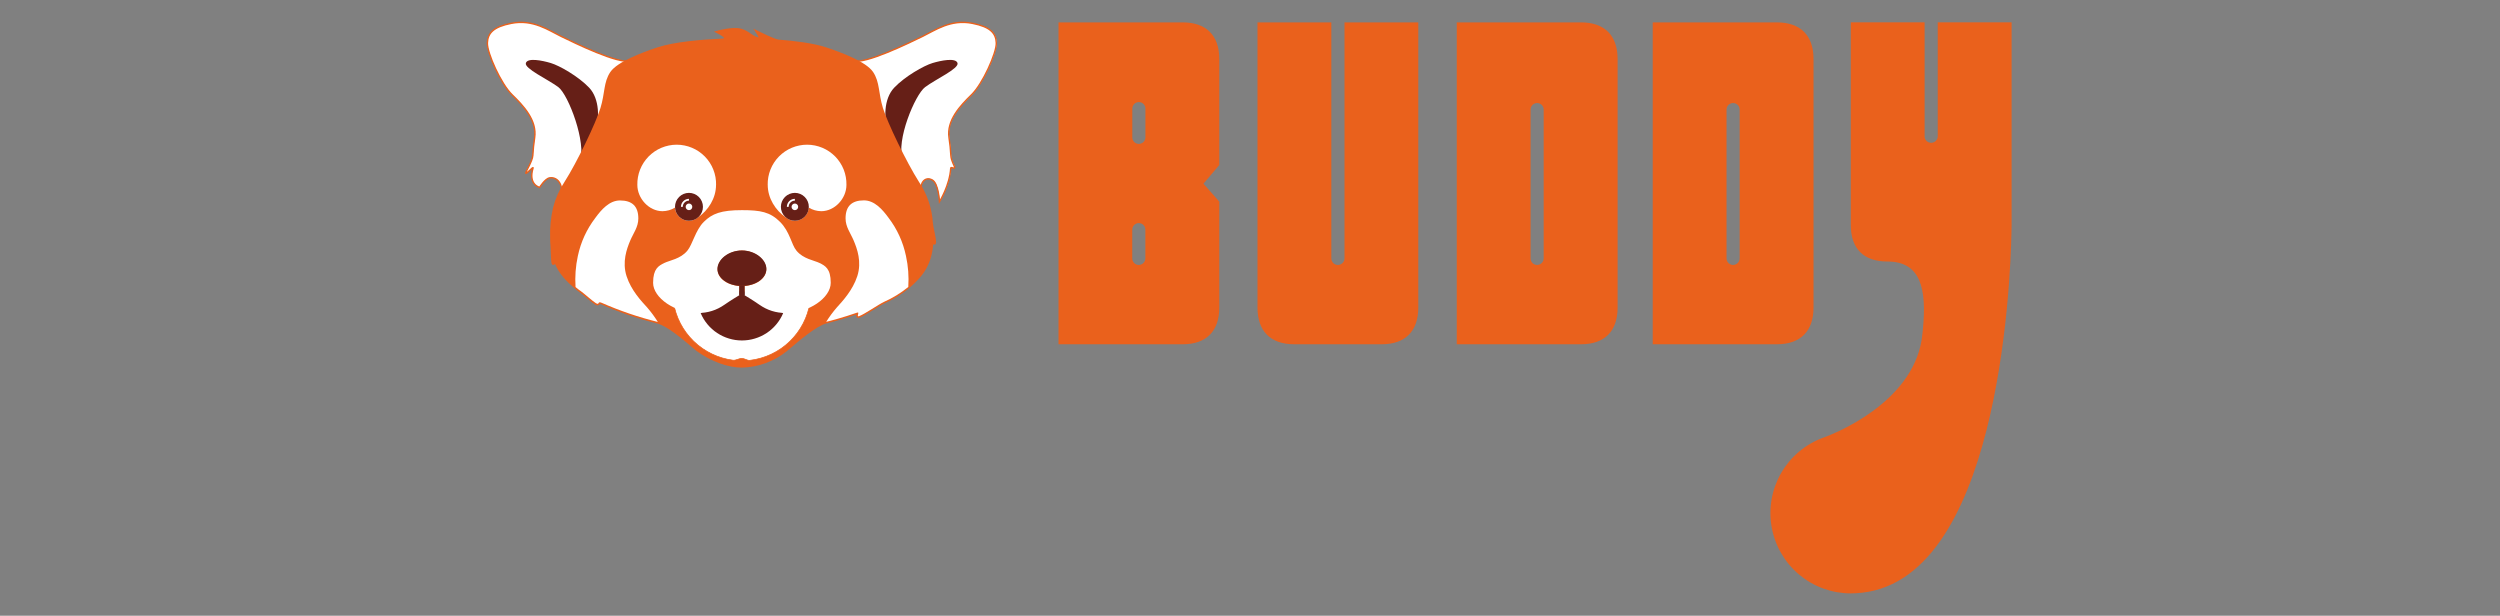 <svg xmlns="http://www.w3.org/2000/svg" xmlns:xlink="http://www.w3.org/1999/xlink" width="942" viewBox="0 0 706.5 174" height="232" preserveAspectRatio="xMidYMid meet"><rect x="0" y="0" width="706.5" height="174" fill="#808080" stroke="none"/><defs><clipPath id="10cdc6fb33"><path d="M 235 5.961 L 288 5.961 L 288 63 L 235 63 Z M 235 5.961 " clip-rule="nonzero"></path></clipPath><clipPath id="fa9f1ae015"><path d="M 137.531 6 L 179 6 L 179 56 L 137.531 56 Z M 137.531 6 " clip-rule="nonzero"></path></clipPath><clipPath id="453a7fd185"><path d="M 137.531 5.961 L 184 5.961 L 184 62 L 137.531 62 Z M 137.531 5.961 " clip-rule="nonzero"></path></clipPath><clipPath id="bef5cc5a63"><path d="M 144 5.961 L 276 5.961 L 276 115 L 144 115 Z M 144 5.961 " clip-rule="nonzero"></path></clipPath><clipPath id="7e0d244279"><path d="M 500 6 L 568.477 6 L 568.477 167.844 L 500 167.844 Z M 500 6 " clip-rule="nonzero"></path></clipPath></defs><path fill="#ffffff" d="M 241.223 17.156 C 244.508 18.25 257.133 12.051 260.746 10.301 C 264.359 8.551 268.73 5.379 274.855 6.586 C 279.965 7.59 281.535 9.355 281.645 12.121 C 281.754 14.887 277.812 23.695 274.652 26.754 C 271.496 29.816 267.527 34 268.277 38.918 C 268.566 40.828 268.668 41.98 268.793 43.922 C 268.895 45.488 269.855 46.867 269.855 47.285 C 269.855 47.891 268.758 46.977 268.758 47.496 C 268.469 52.371 265.578 56.969 265.578 56.969 C 265.578 56.969 265.305 51.832 263.555 50.848 C 261.363 49.605 259.57 52 260.691 54.992 " fill-opacity="1" fill-rule="nonzero"></path><g clip-path="url(#10cdc6fb33)"><path stroke-linecap="butt" transform="matrix(0.547, 0, 0, 0.547, 137.53, 6.118)" fill="none" stroke-linejoin="miter" d="M 189.45 20.192 C 195.452 22.193 218.518 10.853 225.12 7.652 C 231.722 4.451 239.708 -1.351 250.898 0.857 C 260.233 2.693 263.102 5.923 263.302 10.982 C 263.502 16.04 256.301 32.153 250.527 37.748 C 244.761 43.35 237.51 51.002 238.88 59.998 C 239.408 63.492 239.594 65.6 239.822 69.151 C 240.007 72.017 241.763 74.539 241.763 75.303 C 241.763 76.411 239.758 74.739 239.758 75.689 C 239.23 84.607 233.948 93.017 233.948 93.017 C 233.948 93.017 233.449 83.621 230.251 81.82 C 226.248 79.548 222.972 83.928 225.02 89.401 " stroke="#ea611c" stroke-width="0.74" stroke-opacity="1" stroke-miterlimit="10"></path></g><g clip-path="url(#fa9f1ae015)"><path fill="#ffffff" d="M 178.152 17.156 C 174.867 18.25 162.246 12.051 158.637 10.301 C 155.023 8.551 150.664 5.387 144.52 6.586 C 139.414 7.59 137.84 9.355 137.73 12.133 C 137.621 14.91 141.562 23.703 144.723 26.766 C 147.879 29.828 151.848 34 151.098 38.918 C 150.809 40.828 150.711 41.98 150.582 43.922 C 150.484 45.488 148.582 48.465 148.582 48.879 C 148.582 49.488 150.875 46.691 150.637 47.496 C 149.23 52.172 152.504 52.926 152.504 52.926 C 152.504 52.926 154.039 50.426 155.352 50.234 C 157.852 49.863 159.477 52.695 158.355 55.703 " fill-opacity="1" fill-rule="nonzero"></path></g><g clip-path="url(#453a7fd185)"><path stroke-linecap="butt" transform="matrix(0.547, 0, 0, 0.547, 137.53, 6.118)" fill="none" stroke-linejoin="miter" d="M 74.219 20.192 C 68.217 22.193 45.157 10.853 38.563 7.652 C 31.961 4.451 23.997 -1.337 12.77 0.857 C 3.443 2.693 0.566 5.923 0.367 11.003 C 0.167 16.083 7.368 32.167 13.142 37.769 C 18.908 43.371 26.159 51.002 24.789 59.998 C 24.261 63.492 24.082 65.6 23.847 69.151 C 23.668 72.017 20.193 77.461 20.193 78.219 C 20.193 79.333 24.382 74.217 23.947 75.689 C 21.377 84.242 27.358 85.621 27.358 85.621 C 27.358 85.621 30.163 81.048 32.561 80.698 C 37.128 80.019 40.097 85.2 38.049 90.702 " stroke="#ea611c" stroke-width="0.74" stroke-opacity="1" stroke-miterlimit="10"></path></g><path fill="#661f17" d="M 250.965 36.551 C 249.801 33.855 249.664 27.98 252.699 24.781 C 255.738 21.582 261.07 18.555 263.531 17.816 C 265.996 17.078 270.102 16.258 270.594 17.816 C 271.086 19.375 264.43 22.375 261.438 24.617 C 258.594 26.746 253.133 39.809 255.137 45.125 Z M 250.965 36.551 " fill-opacity="1" fill-rule="nonzero"></path><path fill="#661f17" d="M 168.23 36.551 C 169.395 33.855 169.531 27.98 166.496 24.781 C 163.457 21.582 158.125 18.555 155.664 17.816 C 153.199 17.078 149.094 16.258 148.609 17.816 C 148.121 19.375 154.766 22.375 157.781 24.617 C 160.629 26.746 165.855 40.5 163.855 45.812 Z M 168.23 36.551 " fill-opacity="1" fill-rule="nonzero"></path><path fill="#ea611c" d="M 197.117 98.809 C 193.074 95.359 188.766 91.703 185.871 90.973 C 180.422 89.625 175.133 87.816 169.996 85.551 C 168.766 85.004 169.527 86.316 168.422 85.688 C 167.641 85.238 164.941 82.84 164.258 82.363 C 163.688 81.969 163.141 81.543 162.613 81.09 C 160.469 79.211 158.297 77.188 157.027 73.906 C 156.773 73.285 156.441 75 156.266 74.273 C 156.09 73.547 156.074 70.305 155.984 69.418 C 155.922 68.723 155.883 67.988 155.883 67.23 C 155.793 64.379 156.062 61.562 156.688 58.781 C 157.363 56.184 158.441 53.77 159.922 51.531 C 163.426 46.062 168.789 34.891 170.098 30.633 C 171.406 26.371 170.973 23.32 172.832 20.578 C 174.695 17.832 181.477 15.254 185.859 13.797 C 190.68 12.195 198.492 11.574 203.84 11.328 C 207.25 11.176 202.926 9.043 202.926 9.043 C 202.926 9.043 207.102 7.879 209.367 8.496 C 211.633 9.113 212.426 10.641 214.648 11.07 C 215.504 11.238 214.102 9.129 214.102 9.129 C 214.102 9.129 218.926 11.508 219.969 11.586 C 224.617 11.941 229.82 12.59 233.43 13.77 C 237.809 15.227 244.59 17.801 246.457 20.551 C 248.32 23.301 247.879 26.34 249.191 30.605 C 250.504 34.867 255.898 46.027 259.398 51.531 C 261.734 55.008 263.035 58.836 263.309 63.012 C 263.41 64.336 264.211 67.051 264.211 68.551 C 264.211 69.047 263.434 68.195 263.406 68.66 C 263.008 75.297 259.832 78.355 256.723 81.086 C 254.613 82.809 252.312 84.219 249.82 85.32 C 248.219 86.082 244.434 88.738 242.781 89.367 C 241.887 89.707 243.102 88.066 242.234 88.363 C 238.219 89.75 234.73 90.664 233.477 90.969 C 230.582 91.676 225.781 95.801 222.23 98.805 C 220.453 100.254 218.488 101.375 216.336 102.164 C 214.184 102.957 211.961 103.379 209.668 103.43 C 205.941 103.43 201.285 101.789 197.117 98.797 " fill-opacity="1" fill-rule="nonzero"></path><g clip-path="url(#bef5cc5a63)"><path stroke-linecap="butt" transform="matrix(0.547, 0, 0, 0.547, 137.53, 6.118)" fill="none" stroke-linejoin="miter" d="M 108.868 169.55 C 101.481 163.241 93.609 156.553 88.321 155.216 C 78.365 152.751 68.702 149.443 59.317 145.299 C 57.069 144.298 58.461 146.699 56.441 145.549 C 55.013 144.727 50.082 140.34 48.833 139.468 C 47.791 138.747 46.792 137.968 45.828 137.139 C 41.91 133.702 37.942 130.001 35.623 123.999 C 35.159 122.863 34.552 125.999 34.231 124.67 C 33.91 123.341 33.881 117.411 33.717 115.789 C 33.603 114.517 33.532 113.174 33.532 111.787 C 33.367 106.571 33.86 101.42 35.002 96.332 C 36.236 91.58 38.206 87.165 40.911 83.07 C 47.313 73.067 57.112 52.631 59.502 44.843 C 61.893 37.048 61.101 31.467 64.498 26.451 C 67.903 21.428 80.292 16.712 88.3 14.047 C 97.107 11.117 111.38 9.981 121.151 9.531 C 127.381 9.252 119.481 5.351 119.481 5.351 C 119.481 5.351 127.11 3.222 131.249 4.351 C 135.389 5.48 136.837 8.273 140.898 9.059 C 142.461 9.367 139.899 5.508 139.899 5.508 C 139.899 5.508 148.713 9.86 150.619 10.003 C 159.111 10.653 168.618 11.839 175.212 13.997 C 183.212 16.662 195.602 21.371 199.013 26.401 C 202.418 31.431 201.611 36.99 204.009 44.793 C 206.407 52.589 216.263 73.003 222.658 83.07 C 226.926 89.43 229.302 96.432 229.802 104.07 C 229.987 106.493 231.45 111.459 231.45 114.202 C 231.45 115.11 230.03 113.552 229.98 114.403 C 229.252 126.542 223.45 132.137 217.769 137.132 C 213.915 140.283 209.712 142.862 205.158 144.877 C 202.232 146.271 195.317 151.129 192.298 152.28 C 190.663 152.901 192.883 149.9 191.299 150.443 C 183.962 152.98 177.589 154.652 175.298 155.209 C 170.009 156.503 161.238 164.048 154.751 169.543 C 151.504 172.194 147.914 174.244 143.981 175.688 C 140.049 177.138 135.988 177.91 131.799 178.003 C 124.997 178.003 116.483 175.002 108.868 169.55 Z M 108.868 169.55 " stroke="#ea611c" stroke-width="1.48" stroke-opacity="1" stroke-miterlimit="10"></path></g><path stroke-linecap="butt" transform="matrix(0.547, 0, 0, 0.547, 137.53, 6.118)" fill-opacity="1" fill="#ffffff" fill-rule="nonzero" stroke-linejoin="miter" d="M 96.507 144.999 C 96.807 146.899 97.256 148.764 97.856 150.586 C 98.455 152.416 99.198 154.18 100.075 155.888 C 100.96 157.596 101.974 159.218 103.123 160.761 C 104.272 162.305 105.528 163.748 106.905 165.084 C 108.29 166.427 109.76 167.642 111.337 168.75 C 112.915 169.85 114.563 170.815 116.297 171.651 C 118.025 172.487 119.816 173.18 121.657 173.723 C 123.499 174.273 125.376 174.666 127.281 174.909 C 128.758 175.088 130.279 173.987 131.799 173.987 C 133.319 173.987 134.568 175.109 135.917 174.988 C 137.844 174.766 139.742 174.387 141.612 173.851 C 143.475 173.323 145.287 172.644 147.036 171.815 C 148.792 170.986 150.469 170.022 152.067 168.921 C 153.666 167.821 155.158 166.599 156.556 165.248 C 157.955 163.905 159.233 162.455 160.396 160.904 C 161.559 159.346 162.587 157.71 163.479 155.988 C 164.378 154.266 165.128 152.487 165.727 150.643 C 166.334 148.8 166.783 146.914 167.083 144.999 " stroke="#ea611c" stroke-width="0.36" stroke-opacity="1" stroke-miterlimit="10"></path><path fill="#661f17" d="M 198.016 88.508 C 198.5 89.652 199.141 90.699 199.934 91.652 C 200.73 92.609 201.645 93.43 202.68 94.113 C 203.715 94.797 204.828 95.32 206.02 95.676 C 207.207 96.035 208.422 96.215 209.664 96.215 C 210.91 96.215 212.125 96.035 213.312 95.676 C 214.504 95.32 215.617 94.797 216.652 94.113 C 217.688 93.43 218.602 92.609 219.398 91.652 C 220.191 90.699 220.832 89.652 221.316 88.508 C 221.316 88.508 213.934 82.66 213.723 82.609 C 213.516 82.562 205.672 82.105 205.672 82.105 Z M 198.016 88.508 " fill-opacity="1" fill-rule="nonzero"></path><path fill="#ffffff" d="M 216.953 52.254 C 216.938 51.512 216.996 50.777 217.125 50.051 C 217.254 49.32 217.457 48.613 217.73 47.926 C 218 47.234 218.34 46.582 218.742 45.961 C 219.145 45.34 219.605 44.766 220.125 44.234 C 220.641 43.707 221.207 43.234 221.82 42.816 C 222.434 42.402 223.082 42.047 223.762 41.762 C 224.445 41.477 225.152 41.258 225.879 41.113 C 226.605 40.965 227.336 40.891 228.078 40.891 C 228.82 40.891 229.555 40.965 230.281 41.113 C 231.004 41.258 231.711 41.477 232.395 41.762 C 233.078 42.047 233.723 42.402 234.336 42.816 C 234.949 43.234 235.516 43.707 236.035 44.234 C 236.551 44.766 237.012 45.34 237.414 45.961 C 237.816 46.582 238.156 47.234 238.43 47.926 C 238.699 48.613 238.902 49.32 239.031 50.051 C 239.164 50.777 239.219 51.512 239.203 52.254 C 239.203 56.078 235.918 59.684 232.086 59.684 C 230.816 59.664 229.637 59.328 228.551 58.664 C 228.523 59.168 228.402 59.645 228.191 60.102 C 227.98 60.559 227.691 60.957 227.328 61.305 C 226.961 61.648 226.547 61.918 226.078 62.102 C 225.609 62.289 225.125 62.383 224.621 62.383 C 224.051 62.383 223.5 62.266 222.98 62.027 C 222.676 61.863 222.387 61.684 222.109 61.48 C 219.148 59.465 216.961 56.016 216.961 52.242 " fill-opacity="1" fill-rule="nonzero"></path><path fill="#ffffff" d="M 202.363 52.254 C 202.379 51.512 202.32 50.777 202.191 50.051 C 202.059 49.32 201.859 48.613 201.586 47.926 C 201.316 47.234 200.977 46.582 200.574 45.961 C 200.172 45.34 199.711 44.766 199.191 44.234 C 198.676 43.707 198.109 43.234 197.496 42.816 C 196.883 42.398 196.234 42.047 195.551 41.762 C 194.871 41.477 194.164 41.258 193.438 41.113 C 192.711 40.965 191.977 40.891 191.238 40.891 C 190.496 40.891 189.762 40.965 189.035 41.113 C 188.309 41.258 187.605 41.477 186.922 41.762 C 186.238 42.047 185.59 42.398 184.977 42.816 C 184.367 43.234 183.801 43.707 183.281 44.234 C 182.766 44.766 182.305 45.34 181.898 45.961 C 181.496 46.582 181.16 47.234 180.887 47.926 C 180.617 48.613 180.414 49.32 180.285 50.051 C 180.152 50.777 180.098 51.512 180.113 52.254 C 180.113 56.078 183.398 59.684 187.227 59.684 C 188.496 59.664 189.676 59.328 190.758 58.664 C 190.785 59.168 190.906 59.648 191.117 60.102 C 191.332 60.559 191.621 60.961 191.984 61.305 C 192.352 61.652 192.77 61.918 193.234 62.105 C 193.703 62.289 194.191 62.383 194.695 62.383 C 195.266 62.383 195.812 62.262 196.336 62.027 C 196.637 61.863 196.926 61.684 197.199 61.48 C 200.16 59.465 202.352 56.016 202.352 52.242 " fill-opacity="1" fill-rule="nonzero"></path><path fill="#661f17" d="M 190.758 58.453 C 190.758 57.93 190.855 57.426 191.059 56.941 C 191.258 56.461 191.543 56.031 191.91 55.664 C 192.281 55.293 192.707 55.008 193.191 54.805 C 193.676 54.605 194.176 54.504 194.699 54.504 C 195.223 54.504 195.727 54.605 196.211 54.805 C 196.695 55.004 197.121 55.289 197.492 55.656 C 197.863 56.027 198.148 56.453 198.348 56.938 C 198.551 57.418 198.652 57.922 198.652 58.445 C 198.652 58.969 198.551 59.469 198.352 59.953 C 198.152 60.438 197.867 60.863 197.496 61.234 C 197.125 61.602 196.699 61.887 196.215 62.09 C 195.73 62.289 195.227 62.387 194.703 62.387 C 194.445 62.387 194.188 62.363 193.934 62.312 C 193.68 62.262 193.434 62.188 193.195 62.09 C 192.957 61.992 192.727 61.871 192.512 61.727 C 192.297 61.582 192.098 61.422 191.914 61.238 C 191.73 61.055 191.566 60.855 191.422 60.641 C 191.281 60.426 191.156 60.199 191.059 59.961 C 190.961 59.723 190.883 59.473 190.836 59.219 C 190.785 58.969 190.758 58.711 190.758 58.453 " fill-opacity="1" fill-rule="nonzero"></path><path fill="#ffffff" d="M 193.77 58.453 C 193.77 58.195 193.859 57.973 194.043 57.793 C 194.227 57.609 194.445 57.516 194.703 57.516 C 194.965 57.516 195.184 57.609 195.367 57.793 C 195.551 57.973 195.641 58.195 195.641 58.453 C 195.641 58.711 195.551 58.93 195.367 59.113 C 195.184 59.297 194.965 59.387 194.703 59.387 C 194.445 59.387 194.227 59.297 194.043 59.113 C 193.859 58.93 193.77 58.711 193.77 58.453 " fill-opacity="1" fill-rule="nonzero"></path><path fill="#ffffff" d="M 194.703 56.188 C 194.402 56.188 194.113 56.246 193.836 56.359 C 193.559 56.477 193.316 56.641 193.102 56.852 C 192.891 57.062 192.727 57.309 192.609 57.586 C 192.496 57.863 192.438 58.152 192.438 58.453 L 192.953 58.453 C 192.953 58.219 192.996 57.996 193.086 57.781 C 193.176 57.566 193.301 57.379 193.465 57.215 C 193.629 57.051 193.82 56.926 194.035 56.836 C 194.25 56.746 194.473 56.703 194.703 56.703 Z M 194.703 56.188 " fill-opacity="1" fill-rule="nonzero"></path><path fill="#ffffff" d="M 209.668 70.801 C 205.836 70.801 202.777 73.535 202.777 76.137 C 202.777 78.566 205.438 80.582 208.914 80.824 L 208.914 83.438 C 208.914 83.438 206.641 84.781 204.738 86.109 C 202.496 87.68 200.004 88.461 197.266 88.453 C 190.766 88.453 184.566 84.18 184.566 79.922 C 184.566 75.906 186.148 75.109 187.703 74.332 C 189.258 73.559 192.285 73.203 194.238 70.855 C 195.727 69.07 196.531 65.055 198.891 62.707 C 201.25 60.355 203.816 59.387 209.668 59.387 C 214.914 59.387 217.617 59.883 220.441 62.707 C 223.266 65.527 223.605 69.07 225.094 70.855 C 227.047 73.203 230.066 73.559 231.629 74.332 C 233.188 75.109 234.766 75.906 234.766 79.922 C 234.766 84.18 228.566 88.453 222.066 88.453 C 219.328 88.461 216.836 87.68 214.594 86.109 C 212.691 84.781 210.426 83.438 210.426 83.438 L 210.426 80.824 C 213.898 80.582 216.555 78.566 216.555 76.137 C 216.555 73.551 213.473 70.801 209.668 70.801 " fill-opacity="1" fill-rule="nonzero"></path><path fill="#661f17" d="M 228.574 58.453 C 228.574 57.93 228.477 57.426 228.273 56.941 C 228.074 56.461 227.789 56.031 227.422 55.664 C 227.051 55.293 226.625 55.008 226.141 54.805 C 225.656 54.605 225.156 54.504 224.633 54.504 C 224.109 54.504 223.605 54.605 223.121 54.805 C 222.637 55.004 222.211 55.289 221.84 55.656 C 221.469 56.027 221.184 56.453 220.98 56.938 C 220.781 57.418 220.68 57.922 220.68 58.445 C 220.68 58.969 220.781 59.469 220.98 59.953 C 221.18 60.438 221.465 60.863 221.836 61.234 C 222.207 61.602 222.633 61.887 223.117 62.09 C 223.602 62.289 224.105 62.387 224.629 62.387 C 224.887 62.387 225.145 62.363 225.398 62.312 C 225.652 62.262 225.898 62.188 226.137 62.09 C 226.375 61.992 226.605 61.871 226.82 61.727 C 227.035 61.582 227.234 61.422 227.418 61.238 C 227.602 61.055 227.766 60.855 227.91 60.641 C 228.051 60.426 228.176 60.199 228.273 59.961 C 228.371 59.723 228.445 59.473 228.496 59.219 C 228.547 58.969 228.574 58.711 228.574 58.453 " fill-opacity="1" fill-rule="nonzero"></path><path fill="#ffffff" d="M 225.562 58.453 C 225.562 58.195 225.473 57.973 225.289 57.793 C 225.105 57.609 224.887 57.516 224.629 57.516 C 224.367 57.516 224.148 57.609 223.965 57.793 C 223.781 57.973 223.691 58.195 223.691 58.453 C 223.691 58.711 223.781 58.93 223.965 59.113 C 224.148 59.297 224.367 59.387 224.629 59.387 C 224.887 59.387 225.105 59.297 225.289 59.113 C 225.473 58.93 225.562 58.711 225.562 58.453 " fill-opacity="1" fill-rule="nonzero"></path><path fill="#ffffff" d="M 222.367 58.453 C 222.367 58.152 222.422 57.863 222.539 57.586 C 222.652 57.309 222.816 57.062 223.027 56.852 C 223.238 56.641 223.484 56.477 223.762 56.359 C 224.039 56.246 224.328 56.188 224.629 56.188 L 224.629 56.703 C 224.395 56.703 224.172 56.746 223.957 56.836 C 223.742 56.926 223.555 57.051 223.391 57.215 C 223.227 57.379 223.098 57.566 223.008 57.781 C 222.922 57.996 222.875 58.219 222.875 58.453 Z M 222.367 58.453 " fill-opacity="1" fill-rule="nonzero"></path><path fill="#661f17" d="M 208.914 80.824 L 210.426 80.824 L 210.426 83.438 L 208.914 83.438 Z M 208.914 80.824 " fill-opacity="1" fill-rule="nonzero"></path><path fill="#661f17" d="M 202.75 76 C 202.75 73.344 205.848 70.781 209.664 70.781 C 213.477 70.781 216.582 73.344 216.582 76 C 216.582 78.656 213.484 80.816 209.664 80.816 C 205.844 80.816 202.75 78.664 202.75 76 " fill-opacity="1" fill-rule="nonzero"></path><path fill="#ffffff" d="M 233.473 90.957 C 234.754 90.648 238.234 89.734 242.23 88.344 C 243.09 88.051 241.879 89.691 242.777 89.352 C 244.418 88.727 248.211 86.07 249.82 85.305 C 252.309 84.203 254.609 82.789 256.719 81.07 L 256.684 81.07 C 256.875 78.121 256.656 75.207 256.027 72.32 C 255.191 68.363 253.551 64.77 251.102 61.547 C 249.398 59.219 247.145 56.625 244.141 56.625 C 240.707 56.625 238.957 58.266 238.957 61.711 C 238.957 64.152 240.367 65.875 241.254 67.988 C 242.223 70.293 243.582 74 242.273 78.035 C 240.965 82.07 238.02 85.191 236.484 86.887 C 235.363 88.18 234.352 89.555 233.445 91.008 " fill-opacity="1" fill-rule="nonzero"></path><path fill="#ffffff" d="M 185.871 90.98 C 180.426 89.625 175.133 87.82 169.996 85.559 C 168.766 85.012 169.527 86.32 168.422 85.688 C 167.641 85.238 164.941 82.844 164.258 82.363 C 163.684 81.973 163.137 81.547 162.613 81.09 L 162.648 81.09 C 162.457 78.145 162.672 75.23 163.297 72.344 C 164.141 68.383 165.793 64.789 168.25 61.566 C 169.949 59.234 172.211 56.648 175.207 56.648 C 178.641 56.648 180.391 58.289 180.391 61.738 C 180.391 64.176 178.98 65.898 178.094 68.008 C 177.125 70.316 175.766 74.023 177.074 78.062 C 178.383 82.102 181.316 85.168 182.867 86.863 C 183.988 88.156 185 89.527 185.902 90.98 " fill-opacity="1" fill-rule="nonzero"></path><path fill="#ea611c" d="M 376.234 6.324 L 355.371 6.324 L 355.371 86.941 C 355.371 93.5 358.953 97.289 365.73 97.289 L 390.441 97.289 C 397.219 97.289 400.805 93.512 400.809 86.941 L 400.809 6.324 L 379.957 6.324 L 379.957 73.02 C 379.953 73.27 379.902 73.504 379.809 73.73 C 379.711 73.961 379.574 74.16 379.398 74.332 C 379.223 74.508 379.02 74.641 378.793 74.734 C 378.562 74.828 378.324 74.875 378.078 74.875 C 377.832 74.875 377.598 74.828 377.371 74.73 C 377.145 74.637 376.945 74.504 376.773 74.328 C 376.598 74.156 376.465 73.957 376.371 73.73 C 376.281 73.504 376.234 73.266 376.234 73.02 Z M 376.234 6.324 " fill-opacity="1" fill-rule="nonzero"></path><path fill="#ea611c" d="M 434.383 74.875 C 434.137 74.875 433.902 74.828 433.676 74.73 C 433.449 74.637 433.25 74.504 433.078 74.328 C 432.902 74.156 432.77 73.957 432.676 73.73 C 432.582 73.504 432.539 73.266 432.539 73.02 L 432.539 30.871 C 432.551 30.637 432.609 30.41 432.707 30.195 C 432.809 29.98 432.941 29.789 433.117 29.625 C 433.289 29.465 433.484 29.34 433.703 29.25 C 433.926 29.164 434.152 29.117 434.391 29.117 C 434.629 29.117 434.859 29.164 435.078 29.25 C 435.297 29.34 435.496 29.465 435.668 29.625 C 435.84 29.789 435.977 29.98 436.074 30.195 C 436.176 30.41 436.23 30.637 436.242 30.871 L 436.242 73.02 C 436.242 73.27 436.191 73.504 436.094 73.73 C 436 73.961 435.863 74.16 435.688 74.332 C 435.512 74.508 435.309 74.641 435.078 74.734 C 434.852 74.828 434.613 74.875 434.367 74.875 M 446.773 6.324 L 411.68 6.324 L 411.68 97.289 L 446.773 97.289 C 453.551 97.289 457.137 93.512 457.137 86.941 L 457.137 16.676 C 457.121 9.906 453.344 6.324 446.773 6.324 " fill-opacity="1" fill-rule="nonzero"></path><path fill="#ea611c" d="M 321.836 40.672 C 321.59 40.672 321.352 40.625 321.125 40.531 C 320.898 40.438 320.699 40.301 320.527 40.129 C 320.355 39.953 320.223 39.754 320.129 39.527 C 320.035 39.301 319.988 39.066 319.988 38.82 L 319.988 30.801 C 319.977 30.547 320.012 30.301 320.102 30.062 C 320.188 29.82 320.32 29.609 320.496 29.426 C 320.672 29.242 320.875 29.098 321.109 28.996 C 321.344 28.898 321.586 28.848 321.844 28.848 C 322.098 28.848 322.34 28.898 322.574 28.996 C 322.809 29.098 323.016 29.242 323.191 29.426 C 323.363 29.609 323.496 29.82 323.586 30.062 C 323.672 30.301 323.711 30.547 323.695 30.801 L 323.695 38.82 C 323.691 39.066 323.645 39.305 323.547 39.531 C 323.449 39.758 323.312 39.957 323.137 40.133 C 322.961 40.305 322.762 40.438 322.531 40.531 C 322.305 40.625 322.066 40.672 321.816 40.672 M 321.816 74.875 C 321.574 74.875 321.336 74.828 321.109 74.73 C 320.883 74.637 320.684 74.504 320.512 74.328 C 320.34 74.156 320.207 73.957 320.113 73.73 C 320.02 73.504 319.973 73.266 319.973 73.02 L 319.973 65 C 319.961 64.746 319.996 64.5 320.086 64.262 C 320.172 64.023 320.305 63.812 320.48 63.625 C 320.652 63.441 320.859 63.301 321.094 63.199 C 321.328 63.098 321.57 63.047 321.824 63.047 C 322.082 63.047 322.324 63.098 322.559 63.199 C 322.793 63.301 322.996 63.441 323.172 63.625 C 323.348 63.812 323.48 64.023 323.566 64.262 C 323.656 64.5 323.691 64.746 323.68 65 L 323.68 73.02 C 323.676 73.27 323.625 73.504 323.531 73.73 C 323.434 73.961 323.297 74.16 323.121 74.332 C 322.945 74.508 322.742 74.641 322.516 74.734 C 322.285 74.828 322.047 74.875 321.801 74.875 M 344.57 16.676 C 344.57 9.91 340.781 6.324 334.211 6.324 L 299.137 6.324 L 299.137 97.293 L 334.211 97.293 C 340.984 97.293 344.57 93.512 344.57 86.941 L 344.57 56.988 L 340.098 51.91 L 344.57 46.633 Z M 344.57 16.676 " fill-opacity="1" fill-rule="nonzero"></path><path fill="#ea611c" d="M 489.762 74.875 C 489.516 74.875 489.281 74.828 489.055 74.73 C 488.828 74.637 488.629 74.504 488.457 74.328 C 488.281 74.156 488.148 73.957 488.055 73.73 C 487.965 73.504 487.918 73.266 487.918 73.02 L 487.918 30.871 C 487.93 30.637 487.988 30.41 488.086 30.195 C 488.188 29.98 488.324 29.789 488.496 29.625 C 488.668 29.465 488.863 29.34 489.082 29.25 C 489.305 29.164 489.535 29.117 489.77 29.117 C 490.008 29.117 490.238 29.164 490.457 29.25 C 490.68 29.34 490.875 29.465 491.047 29.625 C 491.219 29.789 491.355 29.98 491.453 30.195 C 491.555 30.41 491.609 30.637 491.625 30.871 L 491.625 73.02 C 491.621 73.27 491.57 73.504 491.473 73.73 C 491.379 73.961 491.242 74.16 491.066 74.332 C 490.891 74.508 490.688 74.641 490.461 74.734 C 490.23 74.828 489.992 74.875 489.746 74.875 M 502.133 6.324 L 467.059 6.324 L 467.059 97.289 L 502.133 97.289 C 508.91 97.289 512.5 93.512 512.5 86.941 L 512.5 16.676 C 512.5 9.906 508.711 6.324 502.133 6.324 " fill-opacity="1" fill-rule="nonzero"></path><g clip-path="url(#7e0d244279)"><path fill="#ea611c" d="M 568.477 6.32 L 568.477 63.57 C 568.477 63.57 568.477 64.336 568.441 65.754 C 568.137 80.516 564.637 165.738 524.414 167.648 C 523.961 167.676 523.5 167.691 523.035 167.691 C 521.711 167.691 520.398 167.574 519.094 167.348 C 517.789 167.117 516.516 166.773 515.27 166.324 C 514.027 165.871 512.832 165.312 511.684 164.652 C 510.535 163.992 509.457 163.234 508.441 162.387 C 507.426 161.535 506.492 160.605 505.641 159.594 C 504.789 158.578 504.035 157.5 503.371 156.355 C 502.707 155.211 502.148 154.016 501.695 152.773 C 501.242 151.531 500.898 150.258 500.668 148.957 C 500.438 147.656 500.32 146.344 500.32 145.02 C 500.32 143.695 500.434 142.383 500.66 141.082 C 500.891 139.777 501.23 138.508 501.68 137.262 C 502.133 136.02 502.688 134.824 503.348 133.68 C 504.012 132.531 504.766 131.453 505.613 130.438 C 506.465 129.422 507.395 128.488 508.41 127.637 C 509.422 126.785 510.5 126.027 511.645 125.367 C 512.793 124.703 513.988 124.145 515.23 123.688 L 515.531 123.586 C 518.332 122.559 540.16 114.023 543.062 96.02 C 543.164 95.398 543.242 94.77 543.297 94.125 C 543.332 93.77 543.363 93.422 543.402 93.102 C 544.539 81.562 542.777 73.906 533.402 73.906 C 526.691 73.906 523.035 70.332 523.035 63.562 L 523.035 6.32 L 543.895 6.32 L 543.895 38.504 C 543.891 38.75 543.938 38.984 544.027 39.211 C 544.121 39.438 544.254 39.637 544.426 39.812 C 544.602 39.984 544.801 40.117 545.027 40.211 C 545.254 40.305 545.488 40.352 545.734 40.352 C 545.98 40.352 546.219 40.309 546.445 40.215 C 546.676 40.121 546.875 39.988 547.051 39.816 C 547.227 39.641 547.363 39.441 547.461 39.215 C 547.555 38.988 547.602 38.75 547.605 38.504 L 547.605 6.32 Z M 568.477 6.32 " fill-opacity="1" fill-rule="nonzero"></path></g><path fill="#ea611c" d="M 543.297 94.102 C 543.242 94.746 543.164 95.375 543.062 96 C 543.148 95.355 543.227 94.727 543.297 94.102 Z M 543.297 94.102 " fill-opacity="1" fill-rule="nonzero"></path></svg>
